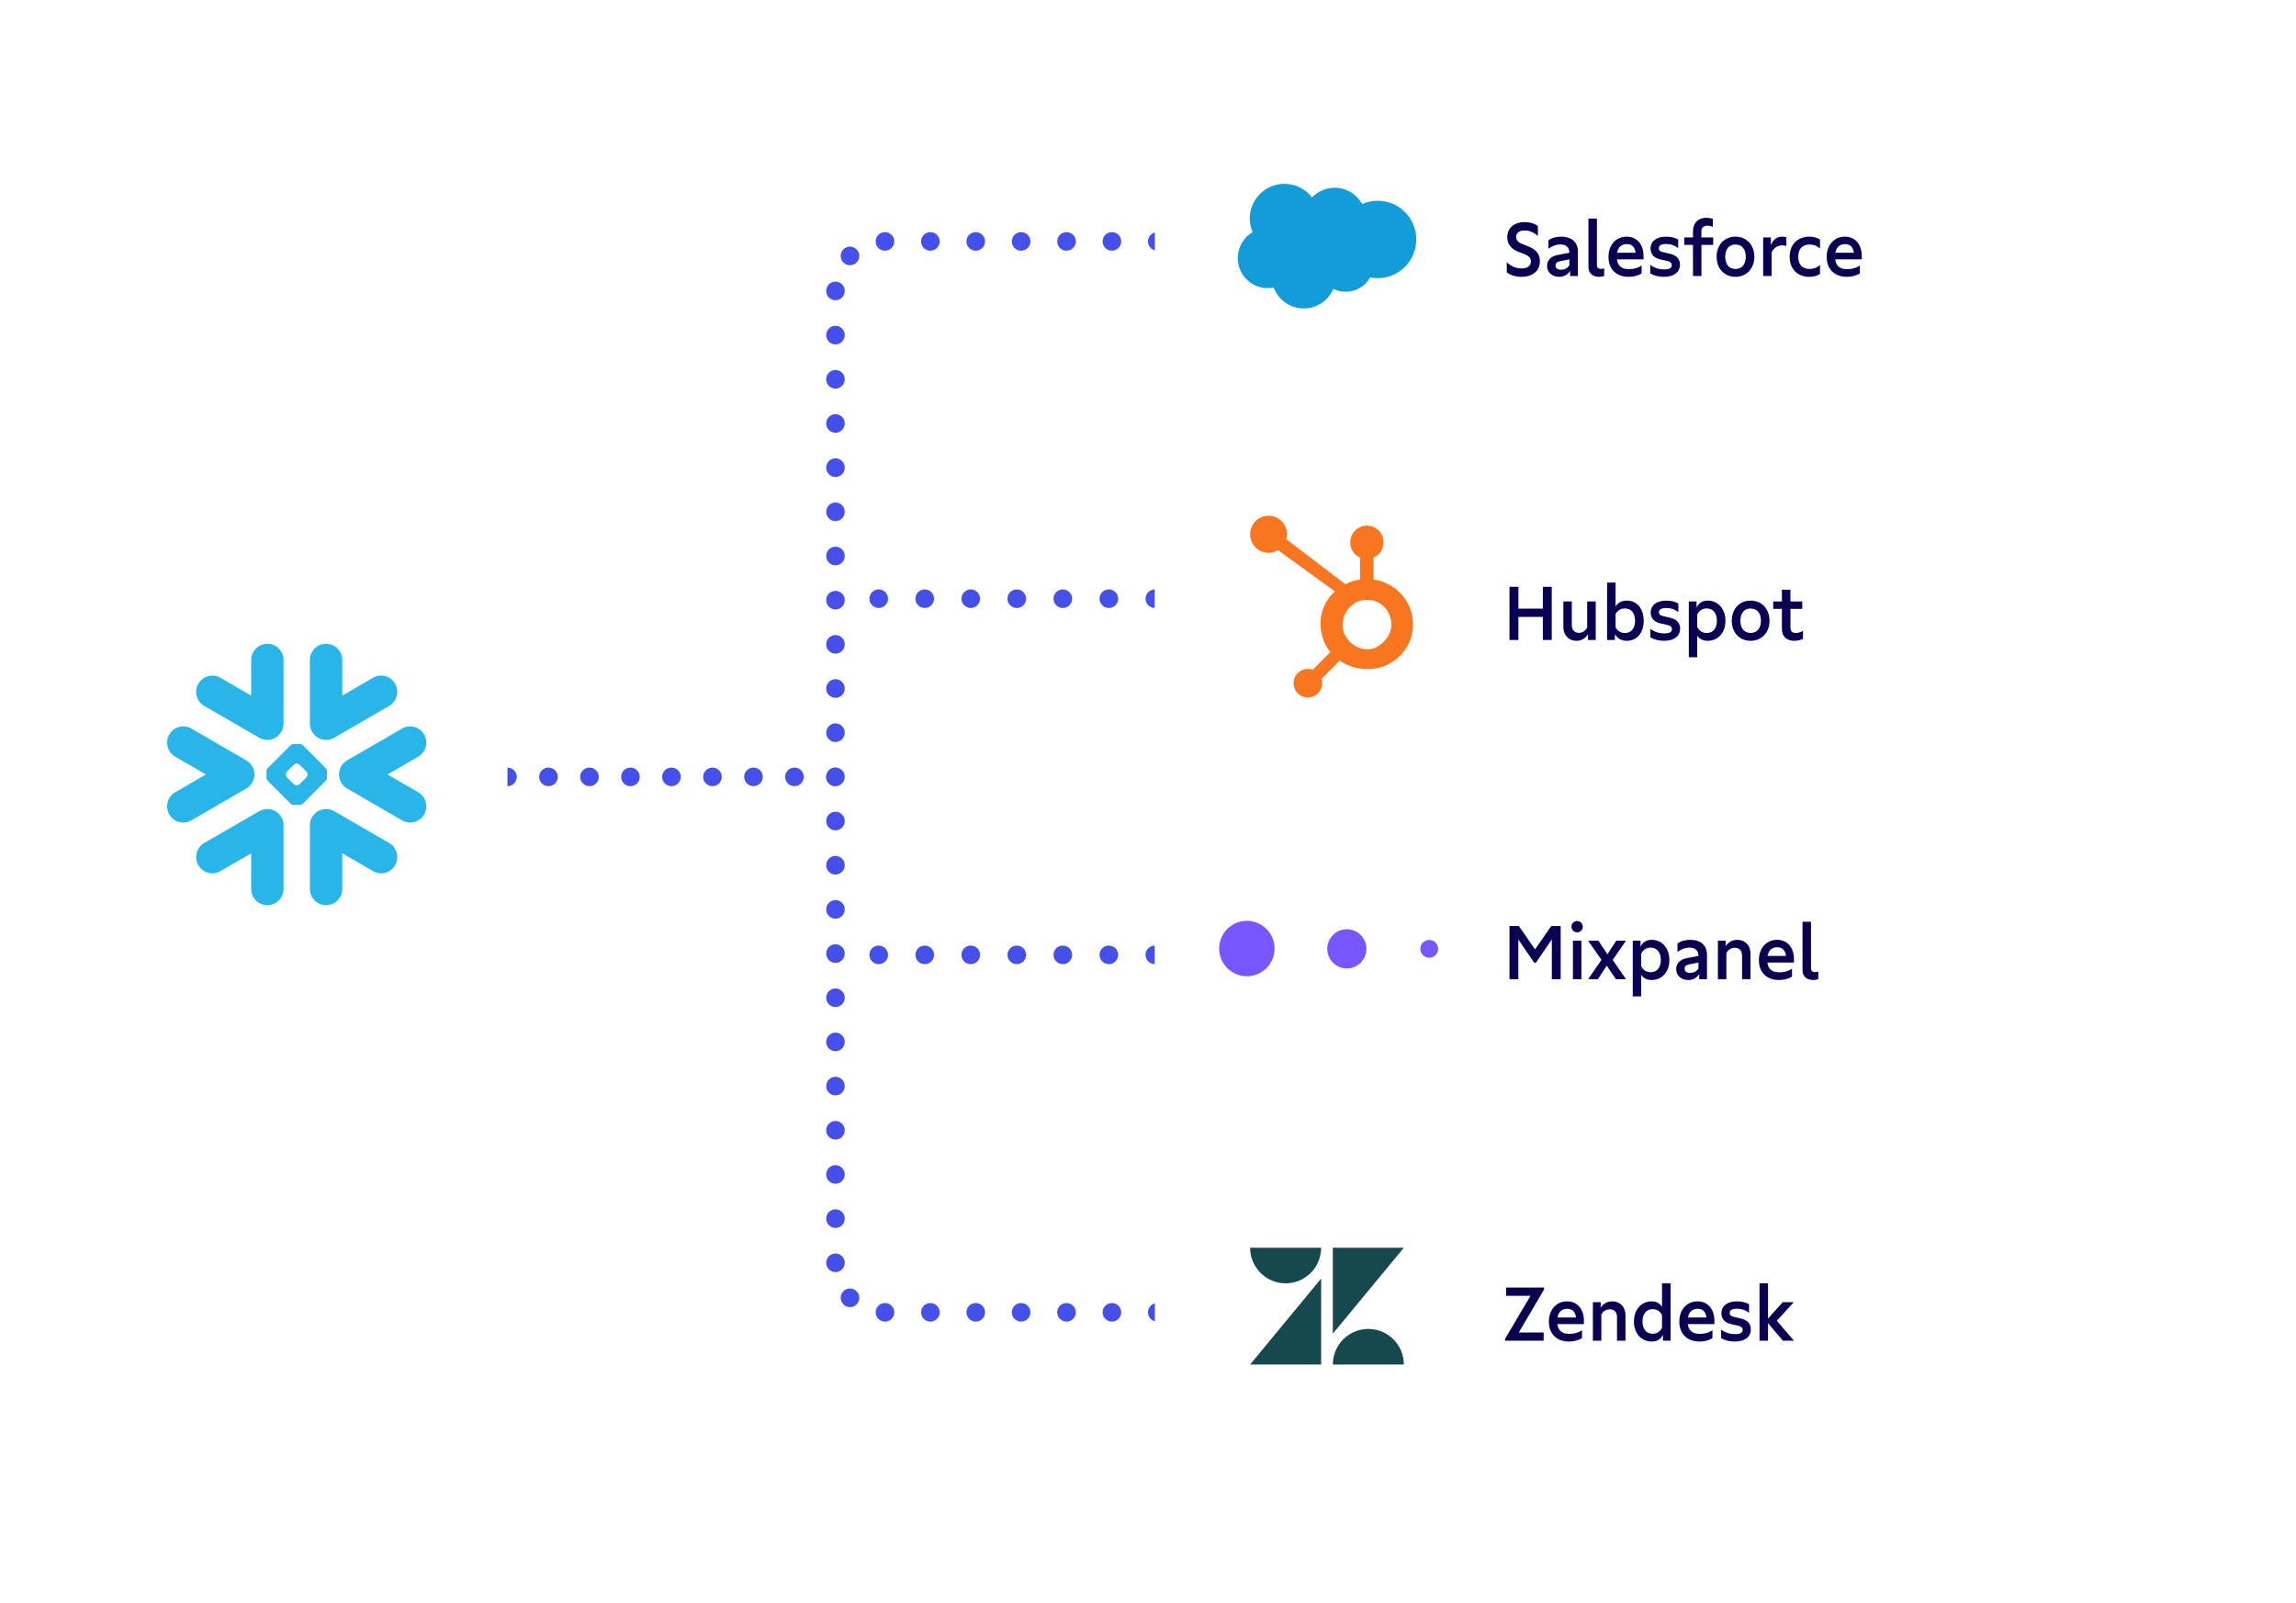 <svg width="100%" height="100%" viewBox="0 0 371 259" fill="none" xmlns="http://www.w3.org/2000/svg">
<path fill-rule="evenodd" clip-rule="evenodd" d="M142.995 37.5L143.005 37.5C143.834 37.5 144.505 38.172 144.505 39C144.505 39.828 143.834 40.5 143.005 40.5L142.996 40.5C142.168 40.501 141.496 39.829 141.495 39.001C141.495 38.172 142.166 37.501 142.995 37.5ZM148.828 39C148.828 38.172 149.5 37.5 150.328 37.5H150.339C151.167 37.5 151.839 38.172 151.839 39C151.839 39.828 151.167 40.5 150.339 40.5H150.328C149.5 40.5 148.828 39.828 148.828 39ZM156.161 39C156.161 38.172 156.833 37.5 157.661 37.5H157.672C158.5 37.5 159.172 38.172 159.172 39C159.172 39.828 158.5 40.5 157.672 40.5H157.661C156.833 40.5 156.161 39.828 156.161 39ZM163.495 39C163.495 38.172 164.166 37.5 164.995 37.5H165.005C165.834 37.5 166.505 38.172 166.505 39C166.505 39.828 165.834 40.5 165.005 40.5H164.995C164.166 40.5 163.495 39.828 163.495 39ZM170.828 39C170.828 38.172 171.5 37.5 172.328 37.5H172.339C173.167 37.5 173.839 38.172 173.839 39C173.839 39.828 173.167 40.5 172.339 40.5H172.328C171.5 40.5 170.828 39.828 170.828 39ZM178.161 39C178.161 38.172 178.833 37.5 179.661 37.5H179.672C180.5 37.5 181.172 38.172 181.172 39C181.172 39.828 180.5 40.5 179.672 40.5H179.661C178.833 40.5 178.161 39.828 178.161 39ZM185.495 39C185.495 38.172 186.166 37.5 186.995 37.5H187V40.5H186.995C186.166 40.5 185.495 39.828 185.495 39ZM138.408 40.28C138.993 40.866 138.992 41.816 138.406 42.401L138.401 42.406C137.816 42.992 136.866 42.993 136.28 42.408C135.694 41.822 135.693 40.872 136.279 40.286L136.286 40.279C136.872 39.693 137.822 39.694 138.408 40.28ZM135.001 45.495C135.829 45.496 136.5 46.168 136.5 46.996L136.5 47.005C136.5 47.834 135.828 48.505 135 48.505C134.172 48.505 133.5 47.834 133.5 47.005L133.5 46.995C133.5 46.166 134.172 45.495 135.001 45.495ZM135 52.631C135.828 52.631 136.5 53.303 136.5 54.131V54.141C136.5 54.97 135.828 55.641 135 55.641C134.172 55.641 133.5 54.97 133.5 54.141V54.131C133.5 53.303 134.172 52.631 135 52.631ZM135 59.768C135.828 59.768 136.5 60.439 136.5 61.268V61.278C136.5 62.106 135.828 62.778 135 62.778C134.172 62.778 133.5 62.106 133.5 61.278V61.268C133.5 60.439 134.172 59.768 135 59.768ZM135 66.904C135.828 66.904 136.5 67.576 136.5 68.404V68.414C136.5 69.243 135.828 69.914 135 69.914C134.172 69.914 133.5 69.243 133.5 68.414V68.404C133.5 67.576 134.172 66.904 135 66.904ZM135 74.04C135.828 74.04 136.5 74.712 136.5 75.54V75.55C136.5 76.379 135.828 77.05 135 77.05C134.172 77.05 133.5 76.379 133.5 75.55V75.54C133.5 74.712 134.172 74.04 135 74.04ZM135 81.177C135.828 81.177 136.5 81.848 136.5 82.677V82.687C136.5 83.515 135.828 84.187 135 84.187C134.172 84.187 133.5 83.515 133.5 82.687V82.677C133.5 81.848 134.172 81.177 135 81.177ZM135 88.313C135.828 88.313 136.5 88.985 136.5 89.813V89.823C136.5 90.652 135.828 91.323 135 91.323C134.172 91.323 133.5 90.652 133.5 89.823V89.813C133.5 88.985 134.172 88.313 135 88.313ZM135 95.45C135.828 95.45 136.5 96.121 136.5 96.95V96.96C136.5 97.788 135.828 98.46 135 98.46C134.172 98.46 133.5 97.788 133.5 96.96V96.95C133.5 96.121 134.172 95.45 135 95.45ZM135 102.586C135.828 102.586 136.5 103.257 136.5 104.086V104.096C136.5 104.924 135.828 105.596 135 105.596C134.172 105.596 133.5 104.924 133.5 104.096V104.086C133.5 103.257 134.172 102.586 135 102.586ZM135 109.722C135.828 109.722 136.5 110.394 136.5 111.222V111.232C136.5 112.061 135.828 112.732 135 112.732C134.172 112.732 133.5 112.061 133.5 111.232V111.222C133.5 110.394 134.172 109.722 135 109.722ZM135 116.859C135.828 116.859 136.5 117.53 136.5 118.359V118.369C136.5 119.197 135.828 119.869 135 119.869C134.172 119.869 133.5 119.197 133.5 118.369V118.359C133.5 117.53 134.172 116.859 135 116.859ZM135 123.995C135.828 123.995 136.5 124.666 136.5 125.495V125.505C136.5 126.334 135.828 127.005 135 127.005C134.172 127.005 133.5 126.334 133.5 125.505V125.495C133.5 124.666 134.172 123.995 135 123.995ZM135 131.131C135.828 131.131 136.5 131.803 136.5 132.631V132.641C136.5 133.47 135.828 134.141 135 134.141C134.172 134.141 133.5 133.47 133.5 132.641V132.631C133.5 131.803 134.172 131.131 135 131.131ZM135 138.268C135.828 138.268 136.5 138.939 136.5 139.768V139.778C136.5 140.606 135.828 141.278 135 141.278C134.172 141.278 133.5 140.606 133.5 139.778V139.768C133.5 138.939 134.172 138.268 135 138.268ZM135 145.404C135.828 145.404 136.5 146.076 136.5 146.904V146.914C136.5 147.743 135.828 148.414 135 148.414C134.172 148.414 133.5 147.743 133.5 146.914V146.904C133.5 146.076 134.172 145.404 135 145.404ZM135 152.54C135.828 152.54 136.5 153.212 136.5 154.04V154.051C136.5 154.879 135.828 155.551 135 155.551C134.172 155.551 133.5 154.879 133.5 154.051V154.04C133.5 153.212 134.172 152.54 135 152.54ZM135 159.677C135.828 159.677 136.5 160.348 136.5 161.177V161.187C136.5 162.015 135.828 162.687 135 162.687C134.172 162.687 133.5 162.015 133.5 161.187V161.177C133.5 160.348 134.172 159.677 135 159.677ZM135 166.813C135.828 166.813 136.5 167.485 136.5 168.313V168.323C136.5 169.152 135.828 169.823 135 169.823C134.172 169.823 133.5 169.152 133.5 168.323V168.313C133.5 167.485 134.172 166.813 135 166.813ZM135 173.949C135.828 173.949 136.5 174.621 136.5 175.449V175.46C136.5 176.288 135.828 176.96 135 176.96C134.172 176.96 133.5 176.288 133.5 175.46V175.449C133.5 174.621 134.172 173.949 135 173.949ZM135 181.086C135.828 181.086 136.5 181.757 136.5 182.586V182.596C136.5 183.424 135.828 184.096 135 184.096C134.172 184.096 133.5 183.424 133.5 182.596V182.586C133.5 181.757 134.172 181.086 135 181.086ZM135 188.222C135.828 188.222 136.5 188.894 136.5 189.722V189.732C136.5 190.561 135.828 191.232 135 191.232C134.172 191.232 133.5 190.561 133.5 189.732V189.722C133.5 188.894 134.172 188.222 135 188.222ZM135 195.358C135.828 195.358 136.5 196.03 136.5 196.858V196.869C136.5 197.697 135.828 198.369 135 198.369C134.172 198.369 133.5 197.697 133.5 196.869V196.858C133.5 196.03 134.172 195.358 135 195.358ZM135 202.495C135.828 202.495 136.5 203.166 136.5 203.995L136.5 204.004C136.5 204.832 135.829 205.504 135.001 205.505C134.172 205.505 133.5 204.834 133.5 204.005L133.5 203.995C133.5 203.166 134.172 202.495 135 202.495ZM136.28 208.592C136.866 208.007 137.816 208.008 138.401 208.594L138.406 208.599C138.992 209.184 138.993 210.134 138.408 210.72C137.822 211.306 136.872 211.307 136.286 210.721L136.279 210.714C135.693 210.128 135.694 209.178 136.28 208.592ZM141.495 211.999C141.496 211.171 142.168 210.5 142.996 210.5H143.005C143.834 210.5 144.505 211.172 144.505 212C144.505 212.828 143.834 213.5 143.005 213.5H142.995C142.166 213.5 141.495 212.828 141.495 211.999ZM148.828 212C148.828 211.172 149.5 210.5 150.328 210.5H150.339C151.167 210.5 151.839 211.172 151.839 212C151.839 212.828 151.167 213.5 150.339 213.5H150.328C149.5 213.5 148.828 212.828 148.828 212ZM156.161 212C156.161 211.172 156.833 210.5 157.661 210.5H157.672C158.5 210.5 159.172 211.172 159.172 212C159.172 212.828 158.5 213.5 157.672 213.5H157.661C156.833 213.5 156.161 212.828 156.161 212ZM163.495 212C163.495 211.172 164.166 210.5 164.995 210.5H165.005C165.834 210.5 166.505 211.172 166.505 212C166.505 212.828 165.834 213.5 165.005 213.5H164.995C164.166 213.5 163.495 212.828 163.495 212ZM170.828 212C170.828 211.172 171.5 210.5 172.328 210.5H172.339C173.167 210.5 173.839 211.172 173.839 212C173.839 212.828 173.167 213.5 172.339 213.5H172.328C171.5 213.5 170.828 212.828 170.828 212ZM178.161 212C178.161 211.172 178.833 210.5 179.661 210.5H179.672C180.5 210.5 181.172 211.172 181.172 212C181.172 212.828 180.5 213.5 179.672 213.5H179.661C178.833 213.5 178.161 212.828 178.161 212ZM185.495 212C185.495 211.172 186.166 210.5 186.995 210.5H187V213.5H186.995C186.166 213.5 185.495 212.828 185.495 212Z" fill="#4450E7"/>
<path d="M140.481 96.717C140.481 95.888 141.152 95.217 141.981 95.217H141.992C142.82 95.217 143.492 95.888 143.492 96.717C143.492 97.545 142.82 98.217 141.992 98.217H141.981C141.152 98.217 140.481 97.545 140.481 96.717Z" fill="#4450E7"/>
<path d="M147.918 96.717C147.918 95.888 148.589 95.217 149.418 95.217H149.428C150.257 95.217 150.928 95.888 150.928 96.717C150.928 97.545 150.257 98.217 149.428 98.217H149.418C148.589 98.217 147.918 97.545 147.918 96.717Z" fill="#4450E7"/>
<path d="M155.355 96.717C155.355 95.888 156.026 95.217 156.855 95.217H156.865C157.694 95.217 158.365 95.888 158.365 96.717C158.365 97.545 157.694 98.217 156.865 98.217H156.855C156.026 98.217 155.355 97.545 155.355 96.717Z" fill="#4450E7"/>
<path d="M162.791 96.717C162.791 95.888 163.463 95.217 164.291 95.217H164.302C165.13 95.217 165.802 95.888 165.802 96.717C165.802 97.545 165.13 98.217 164.302 98.217H164.291C163.463 98.217 162.791 97.545 162.791 96.717Z" fill="#4450E7"/>
<path d="M170.228 96.717C170.228 95.888 170.9 95.217 171.728 95.217H171.739C172.567 95.217 173.239 95.888 173.239 96.717C173.239 97.545 172.567 98.217 171.739 98.217H171.728C170.9 98.217 170.228 97.545 170.228 96.717Z" fill="#4450E7"/>
<path d="M177.665 96.717C177.665 95.888 178.337 95.217 179.165 95.217H179.176C180.004 95.217 180.676 95.888 180.676 96.717C180.676 97.545 180.004 98.217 179.176 98.217H179.165C178.337 98.217 177.665 97.545 177.665 96.717Z" fill="#4450E7"/>
<path d="M185.102 96.717C185.102 95.888 185.773 95.217 186.602 95.217H186.607V98.217H186.602C185.773 98.217 185.102 97.545 185.102 96.717Z" fill="#4450E7"/>
<path d="M140.481 154.254C140.481 153.426 141.152 152.754 141.981 152.754H141.992C142.82 152.754 143.492 153.426 143.492 154.254C143.492 155.083 142.82 155.754 141.992 155.754H141.981C141.152 155.754 140.481 155.083 140.481 154.254Z" fill="#4450E7"/>
<path d="M147.918 154.254C147.918 153.426 148.589 152.754 149.418 152.754H149.428C150.257 152.754 150.928 153.426 150.928 154.254C150.928 155.083 150.257 155.754 149.428 155.754H149.418C148.589 155.754 147.918 155.083 147.918 154.254Z" fill="#4450E7"/>
<path d="M155.355 154.254C155.355 153.426 156.026 152.754 156.855 152.754H156.865C157.694 152.754 158.365 153.426 158.365 154.254C158.365 155.083 157.694 155.754 156.865 155.754H156.855C156.026 155.754 155.355 155.083 155.355 154.254Z" fill="#4450E7"/>
<path d="M162.791 154.254C162.791 153.426 163.463 152.754 164.291 152.754H164.302C165.13 152.754 165.802 153.426 165.802 154.254C165.802 155.083 165.13 155.754 164.302 155.754H164.291C163.463 155.754 162.791 155.083 162.791 154.254Z" fill="#4450E7"/>
<path d="M170.228 154.254C170.228 153.426 170.9 152.754 171.728 152.754H171.739C172.567 152.754 173.239 153.426 173.239 154.254C173.239 155.083 172.567 155.754 171.739 155.754H171.728C170.9 155.754 170.228 155.083 170.228 154.254Z" fill="#4450E7"/>
<path d="M177.665 154.254C177.665 153.426 178.337 152.754 179.165 152.754H179.176C180.004 152.754 180.676 153.426 180.676 154.254C180.676 155.083 180.004 155.754 179.176 155.754H179.165C178.337 155.754 177.665 155.083 177.665 154.254Z" fill="#4450E7"/>
<path d="M185.102 154.254C185.102 153.426 185.773 152.754 186.602 152.754H186.607V155.754H186.602C185.773 155.754 185.102 155.083 185.102 154.254Z" fill="#4450E7"/>
<g filter="url(#filter0_d_830_3193)">
<path d="M343 16H194.607C190.189 16 186.607 19.582 186.607 24V54.578C186.607 58.996 190.189 62.578 194.607 62.578H343C347.418 62.578 351 58.996 351 54.578V24C351 19.582 347.418 16 343 16Z" fill="white"/>
</g>
<path d="M212.005 31.894C212.935 30.928 214.231 30.329 215.663 30.329C217.568 30.329 219.229 31.387 220.113 32.959C220.882 32.617 221.733 32.426 222.629 32.426C226.063 32.426 228.848 35.226 228.848 38.679C228.848 42.133 226.064 44.933 222.629 44.933C222.209 44.933 221.8 44.89 221.403 44.811C220.624 46.196 219.14 47.132 217.435 47.132C216.722 47.132 216.047 46.968 215.446 46.675C214.657 48.527 212.816 49.826 210.672 49.826C208.439 49.826 206.535 48.417 205.804 46.442C205.485 46.509 205.154 46.544 204.814 46.544C202.156 46.544 200 44.373 200 41.695C200 39.9 200.968 38.333 202.407 37.495C202.111 36.815 201.947 36.065 201.947 35.276C201.947 32.197 204.456 29.699 207.55 29.699C209.367 29.699 210.981 30.56 212.005 31.894Z" fill="#139CD8"/>
<path d="M245.846 44.721C247.67 44.721 248.822 43.737 248.822 42.189C248.822 41.073 248.234 40.317 246.998 39.825L245.894 39.381C245.282 39.129 244.982 38.769 244.982 38.265C244.982 37.617 245.498 37.233 246.362 37.233C247.13 37.233 247.874 37.545 248.498 38.121V36.513C247.922 36.093 247.19 35.877 246.386 35.877C244.658 35.877 243.554 36.837 243.554 38.325C243.554 39.405 244.142 40.197 245.33 40.665L246.374 41.073C247.07 41.361 247.37 41.709 247.37 42.225C247.37 42.945 246.806 43.365 245.858 43.365C244.97 43.365 244.154 43.017 243.47 42.369V44.001C244.106 44.469 244.922 44.721 245.846 44.721ZM252.263 38.229C251.435 38.229 250.715 38.433 250.199 38.829V40.209C250.727 39.765 251.447 39.489 252.143 39.489C253.055 39.489 253.583 39.957 253.583 40.773V40.833L251.675 41.193C250.595 41.409 249.983 42.057 249.983 42.957C249.983 43.989 250.799 44.721 251.927 44.721C252.719 44.721 253.343 44.373 253.703 43.749V44.589H254.963V40.617C254.963 39.117 253.943 38.229 252.263 38.229ZM252.251 43.569C251.663 43.569 251.351 43.329 251.351 42.897C251.351 42.513 251.591 42.285 252.119 42.189L253.583 41.901V42.837C253.331 43.305 252.839 43.569 252.251 43.569ZM259.213 43.341C259.069 43.413 258.901 43.449 258.721 43.449C258.277 43.449 258.037 43.233 258.037 42.837V35.313H256.669V43.173C256.669 44.121 257.341 44.721 258.397 44.721C258.685 44.721 258.961 44.673 259.213 44.589V43.341ZM265.571 41.349C265.571 39.465 264.491 38.229 262.847 38.229C261.119 38.229 259.907 39.561 259.907 41.505C259.907 43.485 261.167 44.721 263.171 44.721C263.963 44.721 264.695 44.529 265.259 44.169V42.897C264.695 43.281 263.987 43.485 263.231 43.485C262.055 43.485 261.407 42.969 261.275 41.901H265.571V41.349ZM262.871 39.429C263.699 39.429 264.191 39.921 264.287 40.833H261.299C261.467 39.933 262.019 39.429 262.871 39.429ZM268.854 44.721C270.474 44.721 271.458 43.977 271.458 42.753C271.458 41.841 270.906 41.241 269.85 41.001L268.686 40.725C268.242 40.617 268.038 40.425 268.038 40.101C268.038 39.657 268.434 39.417 269.202 39.417C269.958 39.417 270.63 39.645 271.17 40.089V38.697C270.678 38.397 269.994 38.229 269.226 38.229C267.666 38.229 266.706 38.961 266.706 40.149C266.706 41.061 267.258 41.673 268.254 41.901L269.418 42.165C269.91 42.285 270.138 42.489 270.138 42.849C270.138 43.305 269.742 43.521 268.914 43.521C268.05 43.521 267.294 43.281 266.658 42.777V44.169C267.258 44.529 268.014 44.721 268.854 44.721ZM274.918 37.389C274.918 36.789 275.266 36.453 275.89 36.453C276.19 36.453 276.502 36.525 276.766 36.657V35.349C276.43 35.241 276.07 35.181 275.698 35.181C274.378 35.181 273.562 36.021 273.562 37.389V38.361H272.158V39.561H273.562V44.589H274.93V39.561H276.826V38.361H274.918V37.389ZM280.427 44.721C282.215 44.721 283.475 43.389 283.475 41.481C283.475 39.561 282.227 38.229 280.427 38.229C278.627 38.229 277.379 39.561 277.379 41.481C277.379 43.389 278.627 44.721 280.427 44.721ZM280.427 43.449C279.395 43.449 278.771 42.705 278.771 41.481C278.771 40.245 279.395 39.501 280.427 39.501C281.459 39.501 282.095 40.245 282.095 41.481C282.095 42.705 281.459 43.449 280.427 43.449ZM288.009 38.229C287.121 38.229 286.545 38.637 286.149 39.633V38.361H284.901V44.589H286.269V40.773C286.605 40.053 287.241 39.633 287.973 39.633C288.201 39.633 288.429 39.669 288.645 39.753V38.313C288.453 38.253 288.249 38.229 288.009 38.229ZM292.36 44.721C293.044 44.721 293.62 44.565 294.088 44.253V42.801C293.596 43.245 293.044 43.449 292.408 43.449C291.232 43.449 290.572 42.741 290.572 41.481C290.572 40.209 291.232 39.501 292.408 39.501C293.056 39.501 293.596 39.705 294.088 40.137V38.697C293.608 38.385 293.032 38.229 292.36 38.229C290.452 38.229 289.18 39.525 289.18 41.481C289.18 43.437 290.452 44.721 292.36 44.721ZM300.833 41.349C300.833 39.465 299.753 38.229 298.109 38.229C296.381 38.229 295.169 39.561 295.169 41.505C295.169 43.485 296.429 44.721 298.433 44.721C299.225 44.721 299.957 44.529 300.521 44.169V42.897C299.957 43.281 299.249 43.485 298.493 43.485C297.317 43.485 296.669 42.969 296.537 41.901H300.833V41.349ZM298.133 39.429C298.961 39.429 299.453 39.921 299.549 40.833H296.561C296.729 39.933 297.281 39.429 298.133 39.429Z" fill="#090051"/>
<g filter="url(#filter1_d_830_3193)">
<path d="M343 74.798H194.607C190.189 74.798 186.607 78.38 186.607 82.798V113.376C186.607 117.794 190.189 121.376 194.607 121.376H343C347.418 121.376 351 117.794 351 113.376V82.798C351 78.38 347.418 74.798 343 74.798Z" fill="white"/>
</g>
<path d="M245.354 94.796H243.914V103.388H245.354V99.656H249.302V103.388H250.742V94.796H249.302V98.324H245.354V94.796ZM256.466 101.348C256.214 101.9 255.71 102.236 255.134 102.236C254.438 102.236 253.982 101.756 253.982 100.988V97.16H252.614V101.264C252.614 102.608 253.466 103.52 254.726 103.52C255.542 103.52 256.19 103.136 256.598 102.464V103.388H257.846V97.16H256.466V101.348ZM262.874 97.028C262.058 97.028 261.458 97.34 261.05 97.976V94.112H259.682V103.388H260.942V102.428C261.338 103.148 261.986 103.52 262.862 103.52C264.518 103.52 265.598 102.236 265.598 100.292C265.598 98.312 264.518 97.028 262.874 97.028ZM262.574 102.26C261.89 102.26 261.35 101.924 261.05 101.312V99.224C261.35 98.612 261.902 98.288 262.574 98.288C263.57 98.288 264.206 99.044 264.206 100.28C264.206 101.516 263.582 102.26 262.574 102.26ZM268.878 103.52C270.498 103.52 271.482 102.776 271.482 101.552C271.482 100.64 270.93 100.04 269.874 99.8L268.71 99.524C268.266 99.416 268.062 99.224 268.062 98.9C268.062 98.456 268.458 98.216 269.226 98.216C269.982 98.216 270.654 98.444 271.194 98.888V97.496C270.702 97.196 270.018 97.028 269.25 97.028C267.69 97.028 266.73 97.76 266.73 98.948C266.73 99.86 267.282 100.472 268.278 100.7L269.442 100.964C269.934 101.084 270.162 101.288 270.162 101.648C270.162 102.104 269.766 102.32 268.938 102.32C268.074 102.32 267.318 102.08 266.682 101.576V102.968C267.282 103.328 268.038 103.52 268.878 103.52ZM275.949 97.028C275.109 97.028 274.521 97.388 274.137 98.144V97.16H272.889V106.172H274.245V102.68C274.629 103.244 275.181 103.52 275.925 103.52C277.629 103.52 278.805 102.188 278.805 100.292C278.805 98.372 277.617 97.028 275.949 97.028ZM275.781 102.26C275.085 102.26 274.557 101.912 274.245 101.276V99.26C274.569 98.624 275.109 98.288 275.793 98.288C276.801 98.288 277.425 99.056 277.425 100.28C277.425 101.516 276.801 102.26 275.781 102.26ZM282.877 103.52C284.665 103.52 285.925 102.188 285.925 100.28C285.925 98.36 284.677 97.028 282.877 97.028C281.077 97.028 279.829 98.36 279.829 100.28C279.829 102.188 281.077 103.52 282.877 103.52ZM282.877 102.248C281.845 102.248 281.221 101.504 281.221 100.28C281.221 99.044 281.845 98.3 282.877 98.3C283.909 98.3 284.545 99.044 284.545 100.28C284.545 101.504 283.909 102.248 282.877 102.248ZM290.197 102.248C289.585 102.248 289.309 101.984 289.309 101.372V98.36H291.217V97.16H289.309V95.264H287.929V97.16H286.525V98.36H287.929V101.588C287.929 102.812 288.673 103.52 289.945 103.52C290.473 103.52 290.965 103.4 291.337 103.196V101.912C290.989 102.128 290.581 102.248 290.197 102.248Z" fill="#090051"/>
<g filter="url(#filter2_d_830_3193)">
<path d="M343 129.595H194.607C190.189 129.595 186.607 133.177 186.607 137.595V168.173C186.607 172.592 190.189 176.173 194.607 176.173H343C347.418 176.173 351 172.592 351 168.173V137.595C351 133.177 347.418 129.595 343 129.595Z" fill="white"/>
</g>
<path d="M248.042 153.373L245.426 149.593H243.914V158.185H245.342V151.777L247.898 155.509H248.186L250.754 151.753V158.185H252.182V149.593H250.658L248.042 153.373ZM254.847 150.613C255.351 150.613 255.759 150.217 255.759 149.701C255.759 149.197 255.351 148.789 254.847 148.789C254.319 148.789 253.923 149.197 253.923 149.701C253.923 150.217 254.319 150.613 254.847 150.613ZM255.531 151.957H254.163V158.185H255.531V151.957ZM261.166 151.957L259.738 154.153L258.262 151.957H256.618L258.778 155.065L256.618 158.185H258.19L259.63 155.989L261.106 158.185H262.738L260.59 155.077L262.738 151.957H261.166ZM266.891 151.825C266.051 151.825 265.463 152.185 265.079 152.941V151.957H263.831V160.969H265.187V157.477C265.571 158.041 266.123 158.317 266.867 158.317C268.571 158.317 269.747 156.985 269.747 155.089C269.747 153.169 268.559 151.825 266.891 151.825ZM266.723 157.057C266.027 157.057 265.499 156.709 265.187 156.073V154.057C265.511 153.421 266.051 153.085 266.735 153.085C267.743 153.085 268.367 153.853 268.367 155.077C268.367 156.313 267.743 157.057 266.723 157.057ZM273.122 151.825C272.294 151.825 271.574 152.029 271.058 152.425V153.805C271.586 153.361 272.306 153.085 273.002 153.085C273.914 153.085 274.442 153.553 274.442 154.369V154.429L272.534 154.789C271.454 155.005 270.842 155.653 270.842 156.553C270.842 157.585 271.658 158.317 272.786 158.317C273.578 158.317 274.202 157.969 274.562 157.345V158.185H275.822V154.213C275.822 152.713 274.802 151.825 273.122 151.825ZM273.11 157.165C272.522 157.165 272.21 156.925 272.21 156.493C272.21 156.109 272.45 155.881 272.978 155.785L274.442 155.497V156.433C274.19 156.901 273.698 157.165 273.11 157.165ZM280.733 151.825C279.917 151.825 279.257 152.197 278.849 152.857V151.957H277.589V158.185H278.957V153.973C279.221 153.433 279.749 153.109 280.325 153.109C281.045 153.109 281.489 153.577 281.489 154.357V158.185H282.857V154.093C282.857 152.725 282.005 151.825 280.733 151.825ZM289.876 154.945C289.876 153.061 288.796 151.825 287.152 151.825C285.424 151.825 284.212 153.157 284.212 155.101C284.212 157.081 285.472 158.317 287.476 158.317C288.268 158.317 289 158.125 289.564 157.765V156.493C289 156.877 288.292 157.081 287.536 157.081C286.36 157.081 285.712 156.565 285.58 155.497H289.876V154.945ZM287.176 153.025C288.004 153.025 288.496 153.517 288.592 154.429H285.604C285.772 153.529 286.324 153.025 287.176 153.025ZM293.807 156.937C293.663 157.009 293.495 157.045 293.315 157.045C292.871 157.045 292.631 156.829 292.631 156.433V148.909H291.263V156.769C291.263 157.717 291.935 158.317 292.991 158.317C293.279 158.317 293.555 158.269 293.807 158.185V156.937Z" fill="#090051"/>
<g filter="url(#filter3_d_830_3193)">
<path d="M343 188H194.607C190.189 188 186.607 191.582 186.607 196V226.578C186.607 230.996 190.189 234.578 194.607 234.578H343C347.418 234.578 351 230.996 351 226.578V196C351 191.582 347.418 188 343 188Z" fill="white"/>
</g>
<path d="M243.194 216.289V216.589H249.434V215.257H245.414L249.506 208.297V207.997H243.362V209.329H247.31L243.194 216.289ZM255.938 213.349C255.938 211.465 254.858 210.229 253.214 210.229C251.486 210.229 250.274 211.561 250.274 213.505C250.274 215.485 251.534 216.721 253.538 216.721C254.33 216.721 255.062 216.529 255.626 216.169V214.897C255.062 215.281 254.354 215.485 253.598 215.485C252.422 215.485 251.774 214.969 251.642 213.901H255.938V213.349ZM253.238 211.429C254.066 211.429 254.558 211.921 254.654 212.833H251.666C251.834 211.933 252.386 211.429 253.238 211.429ZM260.529 210.229C259.713 210.229 259.053 210.601 258.645 211.261V210.361H257.385V216.589H258.753V212.377C259.017 211.837 259.545 211.513 260.121 211.513C260.841 211.513 261.285 211.981 261.285 212.761V216.589H262.653V212.497C262.653 211.129 261.801 210.229 260.529 210.229ZM268.556 211.105C268.172 210.505 267.632 210.229 266.876 210.229C265.208 210.229 264.02 211.573 264.02 213.493C264.02 215.389 265.196 216.721 266.9 216.721C267.74 216.721 268.34 216.373 268.712 215.641V216.589H269.936V207.313H268.556V211.105ZM267.044 215.461C266.024 215.461 265.4 214.717 265.4 213.481C265.4 212.257 266.024 211.489 267.032 211.489C267.704 211.489 268.244 211.813 268.556 212.437V214.501C268.244 215.125 267.716 215.461 267.044 215.461ZM277.02 213.349C277.02 211.465 275.94 210.229 274.296 210.229C272.568 210.229 271.356 211.561 271.356 213.505C271.356 215.485 272.616 216.721 274.62 216.721C275.412 216.721 276.144 216.529 276.708 216.169V214.897C276.144 215.281 275.436 215.485 274.68 215.485C273.504 215.485 272.856 214.969 272.724 213.901H277.02V213.349ZM274.32 211.429C275.148 211.429 275.64 211.921 275.736 212.833H272.748C272.916 211.933 273.468 211.429 274.32 211.429ZM280.303 216.721C281.923 216.721 282.907 215.977 282.907 214.753C282.907 213.841 282.355 213.241 281.299 213.001L280.135 212.725C279.691 212.617 279.487 212.425 279.487 212.101C279.487 211.657 279.883 211.417 280.651 211.417C281.407 211.417 282.079 211.645 282.619 212.089V210.697C282.127 210.397 281.443 210.229 280.675 210.229C279.115 210.229 278.155 210.961 278.155 212.149C278.155 213.061 278.707 213.673 279.703 213.901L280.867 214.165C281.359 214.285 281.587 214.489 281.587 214.849C281.587 215.305 281.191 215.521 280.363 215.521C279.499 215.521 278.743 215.281 278.107 214.777V216.169C278.707 216.529 279.463 216.721 280.303 216.721ZM289.847 210.361H288.071L285.683 213.013V207.313H284.315V216.589H285.683V213.745L288.095 216.589H289.883L287.111 213.361L289.847 210.361Z" fill="#090051"/>
<path d="M227.372 97.266C226.724 96.147 225.813 95.25 224.673 94.575C223.822 94.077 222.939 93.761 221.944 93.625V90.069C222.939 89.645 223.556 88.707 223.556 87.612C223.556 86.119 222.364 84.909 220.878 84.909C219.391 84.909 218.178 86.119 218.178 87.612C218.178 88.707 218.76 89.645 219.755 90.069V93.627C218.959 93.742 218.133 93.992 217.379 94.374C215.84 93.2 210.791 89.35 207.838 87.1C207.908 86.847 207.962 86.585 207.962 86.31C207.962 84.656 206.628 83.316 204.981 83.316C203.333 83.316 202 84.656 202 86.31C202 87.963 203.334 89.303 204.982 89.303C205.544 89.303 206.064 89.138 206.512 88.867L207.136 89.342L215.7 95.536C215.247 95.954 214.825 96.428 214.488 96.961C213.804 98.046 213.387 99.241 213.387 100.544V100.816C213.387 101.731 213.56 102.594 213.855 103.406C214.114 104.114 214.494 104.758 214.964 105.34L212.122 108.201C211.71 108.047 211.263 108.015 210.833 108.11C210.404 108.204 210.011 108.421 209.701 108.734C209.486 108.948 209.316 109.203 209.201 109.484C209.085 109.765 209.026 110.066 209.027 110.37C209.027 110.988 209.267 111.569 209.702 112.005C209.916 112.221 210.17 112.392 210.449 112.508C210.729 112.625 211.029 112.684 211.332 112.683C211.634 112.684 211.934 112.625 212.214 112.508C212.494 112.392 212.748 112.221 212.962 112.005C213.176 111.791 213.346 111.536 213.462 111.255C213.578 110.975 213.637 110.674 213.636 110.37C213.636 110.131 213.599 109.897 213.53 109.676L216.468 106.726C216.871 107.005 217.306 107.241 217.773 107.443C218.696 107.844 219.714 108.088 220.828 108.088H221.032C222.264 108.088 223.426 107.797 224.518 107.203C225.669 106.575 226.57 105.716 227.251 104.62C227.935 103.521 228.312 102.307 228.312 100.971V100.904C228.312 99.59 228.008 98.377 227.372 97.266V97.266ZM223.782 103.454C222.985 104.343 222.068 104.891 221.032 104.891H220.861C220.27 104.891 219.691 104.727 219.124 104.428C218.485 104.1 218 103.63 217.602 103.037C217.192 102.454 216.969 101.817 216.969 101.142V100.937C216.969 100.274 217.095 99.645 217.415 99.051C217.757 98.401 218.218 97.896 218.832 97.495C219.434 97.096 220.078 96.9 220.795 96.9H220.861C221.511 96.9 222.127 97.029 222.707 97.327C223.299 97.645 223.782 98.08 224.157 98.651C224.521 99.223 224.738 99.84 224.807 100.512C224.818 100.651 224.824 100.794 224.824 100.931C224.824 101.843 224.477 102.687 223.782 103.454Z" fill="#F8761F"/>
<path d="M213.475 206.549V220.431H202L213.475 206.549ZM213.475 201.567C213.475 203.092 212.87 204.554 211.795 205.632C210.719 206.711 209.259 207.316 207.737 207.316C206.216 207.316 204.756 206.711 203.68 205.632C202.604 204.554 202 203.092 202 201.567H213.475ZM215.365 220.432C215.365 218.908 215.97 217.445 217.046 216.367C218.122 215.289 219.581 214.683 221.103 214.683C222.625 214.683 224.084 215.289 225.16 216.367C226.236 217.445 226.84 218.908 226.84 220.432H215.365ZM215.365 215.451V201.567H226.843L215.365 215.449V215.451Z" fill="#16494E"/>
<path d="M201.475 157.708C203.946 157.708 205.95 155.705 205.95 153.234C205.95 150.762 203.946 148.759 201.475 148.759C199.003 148.759 197 150.762 197 153.234C197 155.705 199.003 157.708 201.475 157.708Z" fill="#7856FF"/>
<path d="M217.628 156.448C219.376 156.448 220.793 155.031 220.793 153.283C220.793 151.535 219.376 150.118 217.628 150.118C215.88 150.118 214.463 151.535 214.463 153.283C214.463 155.031 215.88 156.448 217.628 156.448Z" fill="#7856FF"/>
<path d="M230.943 154.72C231.737 154.72 232.38 154.076 232.38 153.283C232.38 152.489 231.737 151.846 230.943 151.846C230.15 151.846 229.506 152.489 229.506 153.283C229.506 154.076 230.15 154.72 230.943 154.72Z" fill="#7856FF"/>
<g filter="url(#filter4_d_830_3193)">
<path d="M74 91H22C17.582 91 14 94.582 14 99V150.996C14 155.415 17.582 158.996 22 158.996H74C78.418 158.996 82 155.415 82 150.996V99C82 94.582 78.418 91 74 91Z" fill="white"/>
</g>
<path fill-rule="evenodd" clip-rule="evenodd" d="M134.995 124L135 124L135 127L134.995 127C134.167 127 133.495 126.328 133.495 125.5C133.495 124.672 134.167 124 134.995 124ZM129.88 125.5C129.88 126.328 129.208 127 128.38 127L128.37 127C127.542 127 126.87 126.328 126.87 125.5C126.87 124.672 127.542 124 128.37 124L128.38 124C129.208 124 129.88 124.672 129.88 125.5ZM123.255 125.5C123.255 126.328 122.583 127 121.755 127L121.745 127C120.917 127 120.245 126.328 120.245 125.5C120.245 124.672 120.917 124 121.745 124L121.755 124C122.583 124 123.255 124.672 123.255 125.5ZM116.63 125.5C116.63 126.328 115.958 127 115.13 127L115.12 127C114.292 127 113.62 126.328 113.62 125.5C113.62 124.672 114.292 124 115.12 124L115.13 124C115.958 124 116.63 124.672 116.63 125.5ZM110.005 125.5C110.005 126.328 109.333 127 108.505 127L108.495 127C107.667 127 106.995 126.328 106.995 125.5C106.995 124.672 107.667 124 108.495 124L108.505 124C109.333 124 110.005 124.672 110.005 125.5ZM103.38 125.5C103.38 126.328 102.708 127 101.88 127L101.87 127C101.042 127 100.37 126.328 100.37 125.5C100.37 124.672 101.042 124 101.87 124L101.88 124C102.708 124 103.38 124.672 103.38 125.5ZM96.755 125.5C96.755 126.328 96.083 127 95.255 127L95.245 127C94.417 127 93.745 126.328 93.745 125.5C93.745 124.672 94.417 124 95.245 124L95.255 124C96.083 124 96.755 124.672 96.755 125.5ZM90.13 125.5C90.13 126.328 89.458 127 88.63 127L88.62 127C87.792 127 87.12 126.328 87.12 125.5C87.12 124.672 87.792 124 88.62 124L88.63 124C89.458 124 90.13 124.672 90.13 125.5ZM83.505 125.5C83.505 126.328 82.833 127 82.005 127L82 127L82 124L82.005 124C82.833 124 83.505 124.672 83.505 125.5Z" fill="#4450E7"/>
<path fill-rule="evenodd" clip-rule="evenodd" d="M40.989 125.884C41.078 125.604 41.114 125.315 41.108 125.03C41.097 124.824 41.071 124.617 41.013 124.411C40.837 123.77 40.42 123.198 39.796 122.837L30.922 117.696C29.669 116.972 28.072 117.402 27.354 118.657C26.628 119.911 27.056 121.511 28.308 122.236L33.267 125.114L28.308 127.983C27.056 128.71 26.629 130.311 27.354 131.569C28.072 132.821 29.669 133.249 30.922 132.525L39.796 127.381C40.395 127.035 40.802 126.493 40.989 125.884ZM43.397 130.702C42.887 130.658 42.357 130.765 41.88 131.044L32.999 136.182C31.75 136.907 31.323 138.516 32.044 139.771C32.769 141.023 34.364 141.454 35.612 140.726L40.588 137.846V143.6C40.588 145.05 41.757 146.225 43.203 146.225C44.643 146.225 45.816 145.05 45.816 143.6V133.314C45.816 131.933 44.749 130.799 43.397 130.702ZM52.492 119.523C53 119.565 53.529 119.456 54.006 119.18L62.885 114.038C64.136 113.313 64.561 111.71 63.841 110.452C63.12 109.199 61.523 108.769 60.274 109.493L55.302 112.376V106.621C55.302 105.175 54.133 104 52.686 104C51.239 104 50.074 105.175 50.074 106.621V116.907C50.074 118.286 51.138 119.422 52.492 119.523ZM32.999 114.038L41.88 119.18C42.357 119.456 42.887 119.565 43.397 119.523C44.749 119.422 45.816 118.286 45.816 116.907V106.621C45.816 105.175 44.643 104 43.203 104C41.757 104 40.588 105.175 40.588 106.621V112.376L35.612 109.493C34.364 108.769 32.769 109.199 32.044 110.452C31.323 111.71 31.75 113.313 32.999 114.038ZM49.689 125.092C49.689 124.943 49.599 124.735 49.493 124.624L48.425 123.557C48.319 123.451 48.112 123.364 47.963 123.364H47.921C47.772 123.364 47.565 123.451 47.461 123.557L46.392 124.624C46.285 124.735 46.203 124.943 46.203 125.092V125.134C46.203 125.282 46.285 125.488 46.392 125.596L47.461 126.666C47.567 126.772 47.772 126.859 47.921 126.859H47.963C48.112 126.859 48.319 126.772 48.425 126.666L49.493 125.596C49.599 125.488 49.689 125.282 49.689 125.134V125.092ZM52.639 126.119L48.948 129.818C48.843 129.926 48.639 130.015 48.485 130.015H48.217H47.672H47.4C47.25 130.015 47.043 129.926 46.936 129.818L43.247 126.119C43.141 126.015 43.056 125.805 43.056 125.658V125.384V124.837V124.567C43.056 124.416 43.141 124.206 43.247 124.1L46.936 120.402C47.043 120.293 47.25 120.207 47.4 120.207H47.672H48.217H48.485C48.635 120.207 48.843 120.293 48.948 120.402L52.639 124.1C52.745 124.206 52.83 124.416 52.83 124.567V124.837V125.384V125.658C52.83 125.805 52.745 126.015 52.639 126.119ZM62.885 136.182L54.006 131.044C53.529 130.765 53 130.658 52.492 130.702C51.138 130.799 50.074 131.933 50.074 133.314V143.6C50.074 145.05 51.239 146.225 52.686 146.225C54.133 146.225 55.302 145.05 55.302 143.6V137.846L60.274 140.726C61.523 141.454 63.12 141.023 63.841 139.771C64.561 138.516 64.136 136.907 62.885 136.182ZM67.579 122.236L62.62 125.114L67.579 127.983C68.832 128.71 69.26 130.311 68.536 131.569C67.813 132.821 66.215 133.249 64.967 132.525L56.086 127.381C55.494 127.035 55.083 126.493 54.9 125.884C54.813 125.604 54.773 125.315 54.783 125.03C54.788 124.824 54.818 124.617 54.875 124.411C55.053 123.77 55.469 123.198 56.086 122.837L64.967 117.696C66.215 116.972 67.813 117.402 68.536 118.657C69.26 119.911 68.832 121.511 67.579 122.236Z" fill="#29B5E8"/>
<defs>
<filter id="filter0_d_830_3193" x="166.607" y="0" width="204.393" height="86.578" filterUnits="userSpaceOnUse" color-interpolation-filters="sRGB">
<feFlood flood-opacity="0" result="BackgroundImageFix"/>
<feColorMatrix in="SourceAlpha" type="matrix" values="0 0 0 0 0 0 0 0 0 0 0 0 0 0 0 0 0 0 127 0" result="hardAlpha"/>
<feOffset dy="4"/>
<feGaussianBlur stdDeviation="10"/>
<feComposite in2="hardAlpha" operator="out"/>
<feColorMatrix type="matrix" values="0 0 0 0 0.035 0 0 0 0 0 0 0 0 0 0.318 0 0 0 0.2 0"/>
<feBlend mode="normal" in2="BackgroundImageFix" result="effect1_dropShadow_830_3193"/>
<feBlend mode="normal" in="SourceGraphic" in2="effect1_dropShadow_830_3193" result="shape"/>
</filter>
<filter id="filter1_d_830_3193" x="166.607" y="58.798" width="204.393" height="86.578" filterUnits="userSpaceOnUse" color-interpolation-filters="sRGB">
<feFlood flood-opacity="0" result="BackgroundImageFix"/>
<feColorMatrix in="SourceAlpha" type="matrix" values="0 0 0 0 0 0 0 0 0 0 0 0 0 0 0 0 0 0 127 0" result="hardAlpha"/>
<feOffset dy="4"/>
<feGaussianBlur stdDeviation="10"/>
<feComposite in2="hardAlpha" operator="out"/>
<feColorMatrix type="matrix" values="0 0 0 0 0.035 0 0 0 0 0 0 0 0 0 0.318 0 0 0 0.2 0"/>
<feBlend mode="normal" in2="BackgroundImageFix" result="effect1_dropShadow_830_3193"/>
<feBlend mode="normal" in="SourceGraphic" in2="effect1_dropShadow_830_3193" result="shape"/>
</filter>
<filter id="filter2_d_830_3193" x="166.607" y="113.595" width="204.393" height="86.578" filterUnits="userSpaceOnUse" color-interpolation-filters="sRGB">
<feFlood flood-opacity="0" result="BackgroundImageFix"/>
<feColorMatrix in="SourceAlpha" type="matrix" values="0 0 0 0 0 0 0 0 0 0 0 0 0 0 0 0 0 0 127 0" result="hardAlpha"/>
<feOffset dy="4"/>
<feGaussianBlur stdDeviation="10"/>
<feComposite in2="hardAlpha" operator="out"/>
<feColorMatrix type="matrix" values="0 0 0 0 0.035 0 0 0 0 0 0 0 0 0 0.318 0 0 0 0.2 0"/>
<feBlend mode="normal" in2="BackgroundImageFix" result="effect1_dropShadow_830_3193"/>
<feBlend mode="normal" in="SourceGraphic" in2="effect1_dropShadow_830_3193" result="shape"/>
</filter>
<filter id="filter3_d_830_3193" x="166.607" y="172" width="204.393" height="86.578" filterUnits="userSpaceOnUse" color-interpolation-filters="sRGB">
<feFlood flood-opacity="0" result="BackgroundImageFix"/>
<feColorMatrix in="SourceAlpha" type="matrix" values="0 0 0 0 0 0 0 0 0 0 0 0 0 0 0 0 0 0 127 0" result="hardAlpha"/>
<feOffset dy="4"/>
<feGaussianBlur stdDeviation="10"/>
<feComposite in2="hardAlpha" operator="out"/>
<feColorMatrix type="matrix" values="0 0 0 0 0.035 0 0 0 0 0 0 0 0 0 0.318 0 0 0 0.2 0"/>
<feBlend mode="normal" in2="BackgroundImageFix" result="effect1_dropShadow_830_3193"/>
<feBlend mode="normal" in="SourceGraphic" in2="effect1_dropShadow_830_3193" result="shape"/>
</filter>
<filter id="filter4_d_830_3193" x="0.053" y="79.842" width="95.895" height="95.891" filterUnits="userSpaceOnUse" color-interpolation-filters="sRGB">
<feFlood flood-opacity="0" result="BackgroundImageFix"/>
<feColorMatrix in="SourceAlpha" type="matrix" values="0 0 0 0 0 0 0 0 0 0 0 0 0 0 0 0 0 0 127 0" result="hardAlpha"/>
<feOffset dy="2.789"/>
<feGaussianBlur stdDeviation="6.974"/>
<feComposite in2="hardAlpha" operator="out"/>
<feColorMatrix type="matrix" values="0 0 0 0 0.035 0 0 0 0 0 0 0 0 0 0.318 0 0 0 0.2 0"/>
<feBlend mode="normal" in2="BackgroundImageFix" result="effect1_dropShadow_830_3193"/>
<feBlend mode="normal" in="SourceGraphic" in2="effect1_dropShadow_830_3193" result="shape"/>
</filter>
</defs>
</svg>
